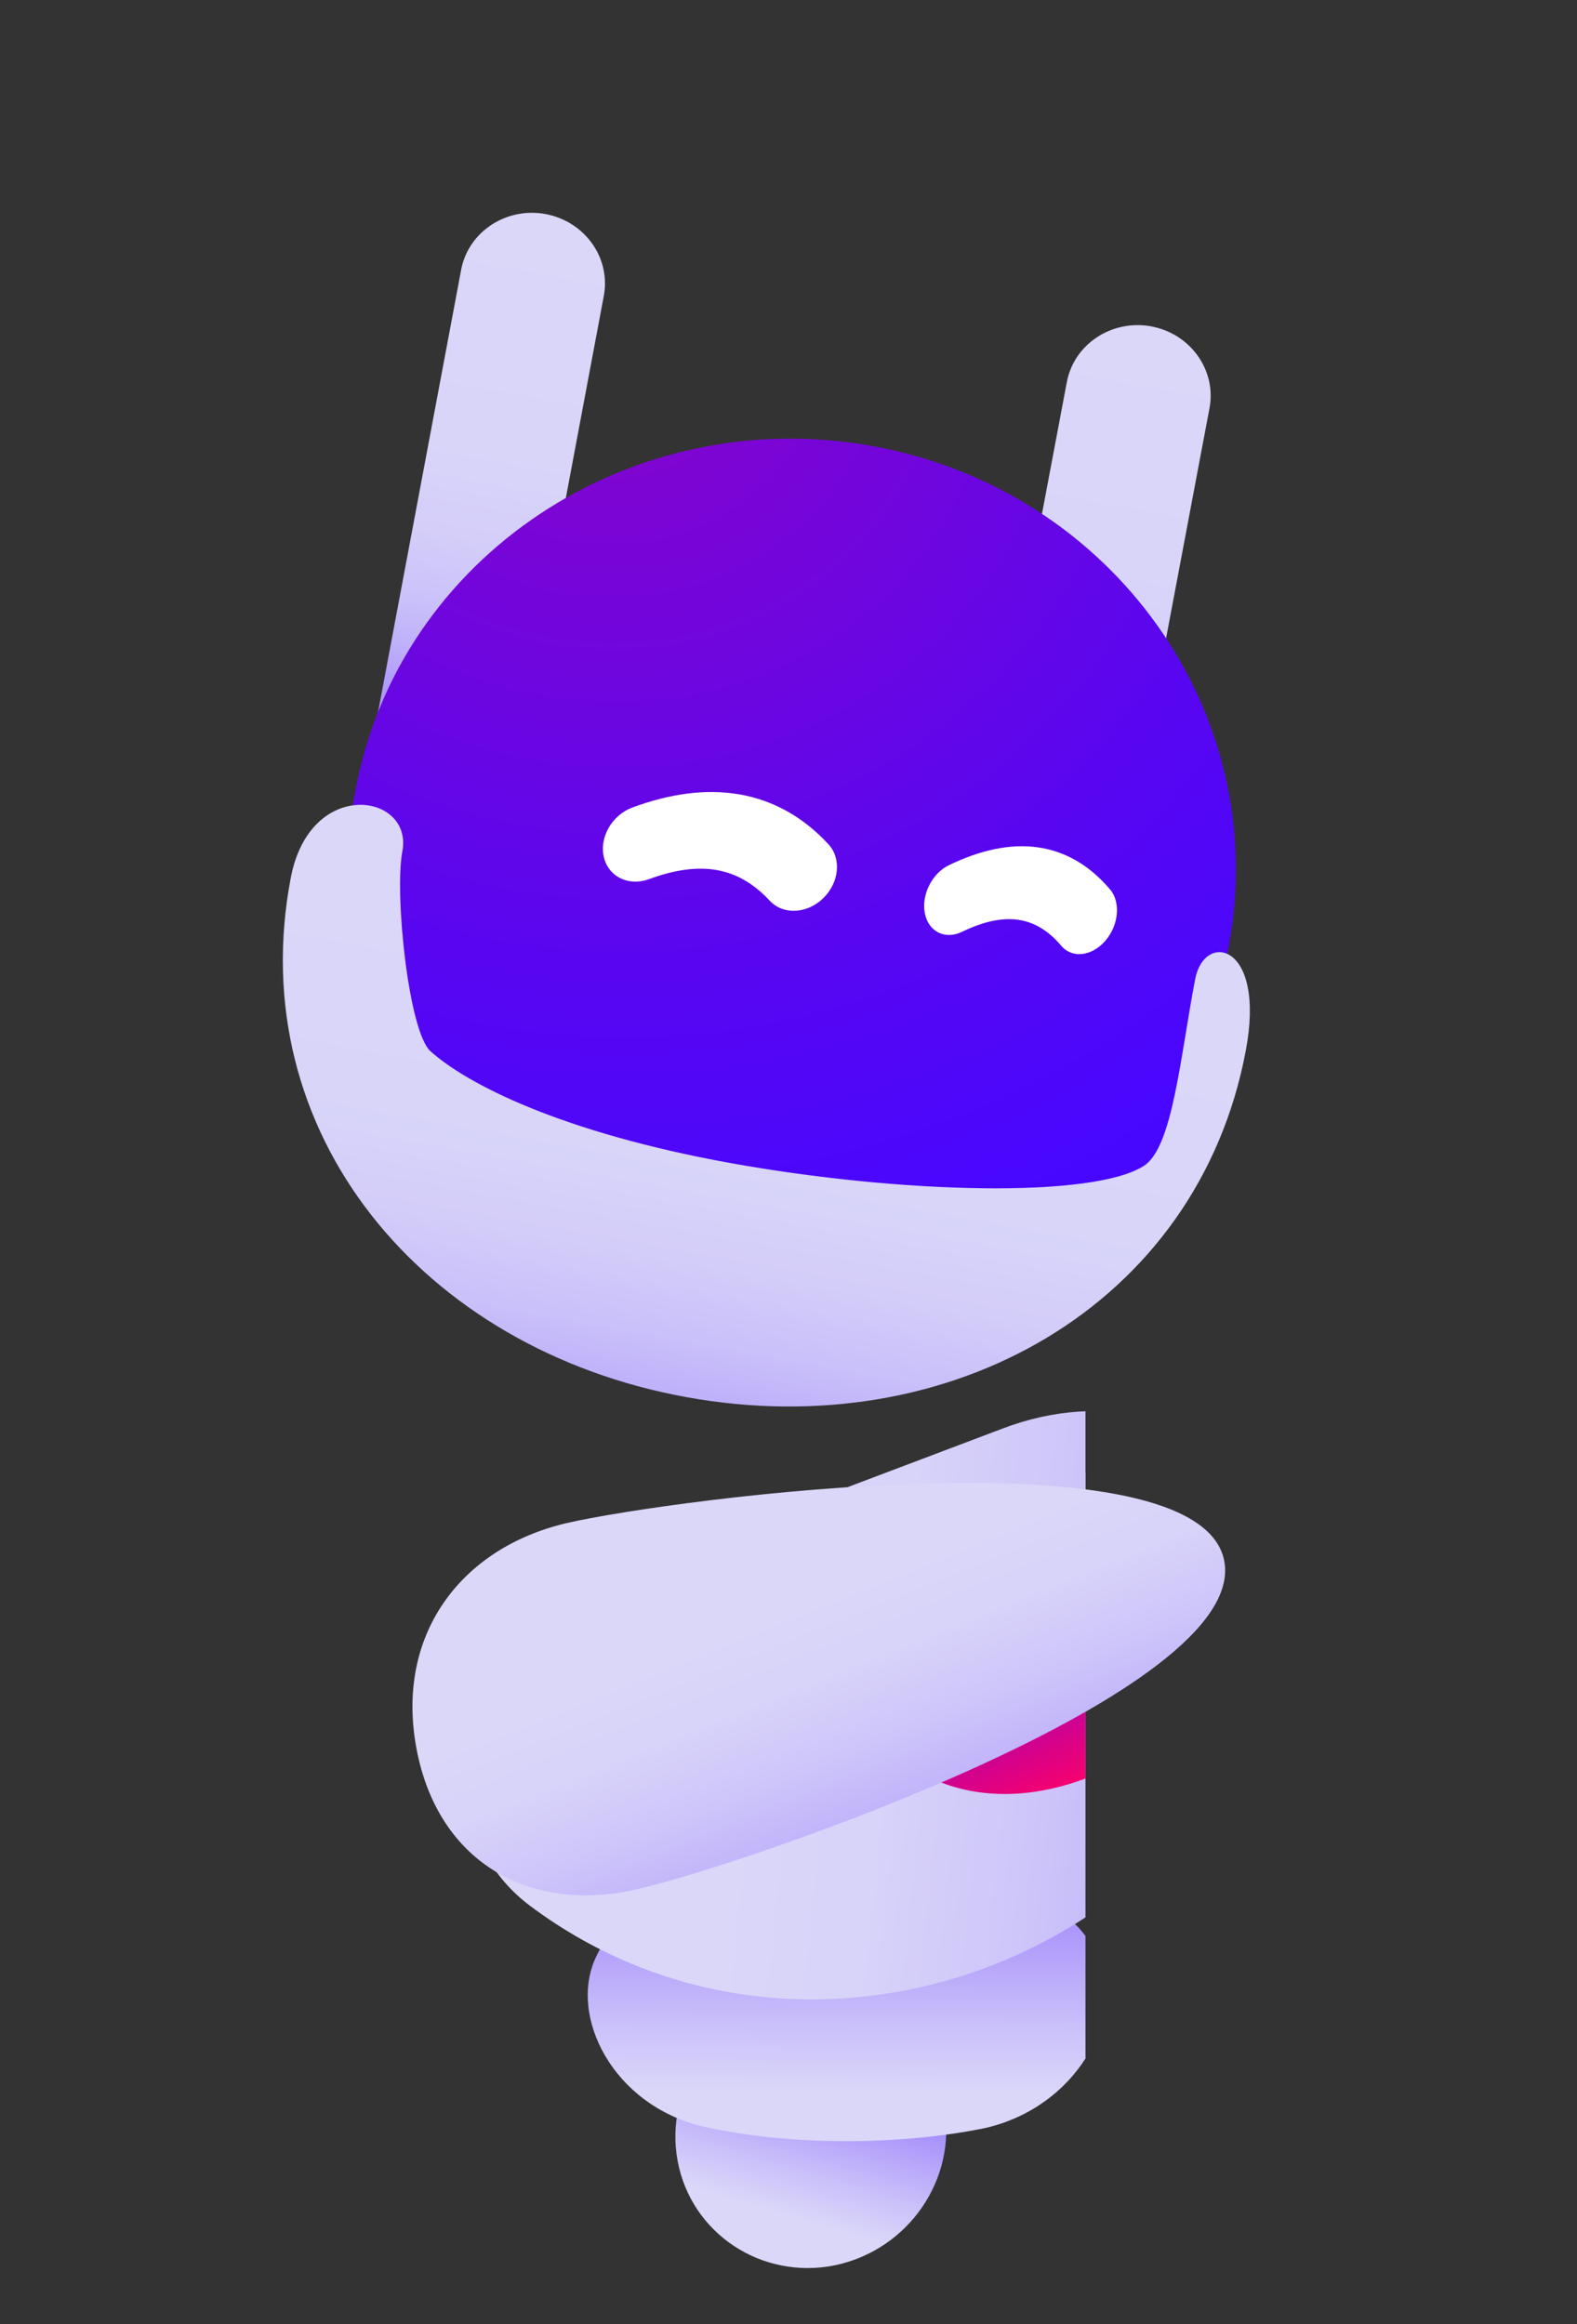 <svg width="154" height="227" viewBox="0 0 154 227" fill="none" xmlns="http://www.w3.org/2000/svg">
<rect x="0" y="0" width="154" height="227" fill="#333333" stroke="none"/>
<g clip-path="url(#clip0)">
<path d="M172.259 135.936C170.241 125.22 127.119 130.362 118.391 132.29C109.664 134.218 104.205 141.221 105.96 150.492C107.715 159.763 115.268 163.927 123.996 161.998C132.756 160.1 174.308 146.618 172.259 135.936Z" fill="url(#paint0_linear)"/>
<path d="M66.17 211.049C64.859 203.914 69.648 196.98 76.848 195.48C84.049 193.98 90.881 198.562 92.192 205.696C93.502 212.831 88.714 219.766 81.514 221.266C74.353 222.707 67.471 218.135 66.17 211.049Z" fill="url(#paint1_linear)"/>
<path d="M68.553 207.686C77.259 209.673 88.203 209.515 96.243 207.847C105.008 205.822 109.77 197.295 107.334 191.459C104.944 185.624 98.356 183.498 92.392 184.893C84.847 186.649 80.885 186.613 73.437 184.801C67.515 183.343 60.865 185.409 58.169 191.212C55.518 196.969 59.849 205.565 68.553 207.686Z" fill="url(#paint2_linear)"/>
<path d="M126.245 157.898C127.174 153.505 126.28 148.905 123.492 145.435C117.927 138.537 107.898 135.73 97.934 139.524L61.031 153.479C51.058 157.228 45.349 166.007 45.666 174.879C45.825 179.316 48.12 183.392 51.698 186.103C78.8 206.466 119.155 191.188 126.245 157.898Z" fill="url(#paint3_linear)"/>
<path d="M107.662 173.03C95.791 178.366 86.627 173.004 84.97 167.379C83.981 163.984 86.152 160.423 91.113 158.416C94.203 157.171 97.487 157.161 99.992 156.038C102.496 154.916 104.646 152.455 107.64 150.956C112.435 148.574 116.512 149.263 118.413 152.283C121.581 157.224 119.57 167.639 107.662 173.03Z" fill="url(#paint4_linear)"/>
</g>
<path d="M119.551 152.453C122.015 165.325 72.663 182.13 62.26 184.517C51.89 186.945 42.833 182.051 40.69 170.894C38.546 159.735 44.968 151.195 55.338 148.767C65.741 146.381 117.045 139.619 119.551 152.453Z" fill="url(#paint5_linear)"/>
<path d="M41.022 86.017C44.841 86.719 48.546 84.309 49.255 80.59L58.965 28.898C59.66 25.22 57.13 21.623 53.27 20.907C49.452 20.205 45.746 22.616 45.036 26.335L35.327 78.026C34.632 81.705 37.162 85.301 41.022 86.017Z" fill="url(#paint6_linear)"/>
<path d="M100.129 96.974C103.947 97.676 107.653 95.265 108.362 91.547L118.112 39.869C118.808 36.19 116.277 32.594 112.417 31.877C108.599 31.175 104.893 33.587 104.183 37.305L94.434 88.983C93.724 92.701 96.254 96.298 100.129 96.974Z" fill="url(#paint7_linear)"/>
<path d="M85.186 43.564C108.735 47.819 124.294 69.764 119.97 92.521L116.707 109.769C112.368 132.564 93.383 128.562 69.834 124.306C46.285 120.051 27.129 117.138 31.467 94.343L34.73 77.094C39.014 54.324 61.637 39.309 85.186 43.564Z" fill="url(#paint8_radial)"/>
<path d="M28.397 85.729C23.642 110.639 41.244 131.767 67.004 136.461C92.763 141.155 116.933 127.581 121.649 102.659C123.651 92.097 117.618 90.932 116.715 95.632C115.257 103.216 114.52 112.062 111.721 113.863C106.77 117.073 88.015 116.606 71.327 113.601C54.815 110.612 45.585 105.879 42.029 102.67C39.911 100.75 38.512 87.428 39.283 83.21C40.422 77.493 30.292 75.834 28.397 85.729Z" fill="url(#paint9_linear)"/>
<path fill-rule="evenodd" clip-rule="evenodd" d="M69.998 84.984C71.804 85.303 73.533 86.213 75.172 87.981C76.465 89.377 78.796 89.273 80.377 87.748C81.958 86.223 82.191 83.855 80.897 82.459C78.488 79.858 75.609 78.191 72.257 77.6C68.923 77.013 65.384 77.535 61.766 78.869C59.773 79.605 58.518 81.767 58.964 83.7C59.409 85.632 61.387 86.603 63.38 85.868C66.007 84.899 68.174 84.663 69.998 84.984Z" fill="white"/>
<path fill-rule="evenodd" clip-rule="evenodd" d="M99.401 89.836C100.888 90.04 102.306 90.807 103.643 92.386C104.699 93.634 106.621 93.413 107.936 91.893C109.251 90.373 109.461 88.129 108.405 86.882C106.438 84.559 104.078 83.141 101.319 82.76C98.576 82.382 95.654 83.061 92.662 84.508C91.013 85.306 89.962 87.409 90.315 89.207C90.668 91.004 92.291 91.814 93.939 91.016C96.112 89.965 97.9 89.629 99.401 89.836Z" fill="white"/>
<defs>
<linearGradient id="paint0_linear" x1="140.667" y1="146.895" x2="178.001" y2="211.021" gradientUnits="userSpaceOnUse">
<stop stop-color="#DAD7F9"/>
<stop offset="0.111" stop-color="#D6D2F9"/>
<stop offset="0.251" stop-color="#CBC2FA"/>
<stop offset="0.407" stop-color="#B9A8FA"/>
<stop offset="0.574" stop-color="#9F84FB"/>
<stop offset="0.751" stop-color="#7F56FD"/>
<stop offset="0.932" stop-color="#571EFE"/>
<stop offset="1" stop-color="#4707FF"/>
</linearGradient>
<linearGradient id="paint1_linear" x1="74.698" y1="223.948" x2="85.653" y2="186.88" gradientUnits="userSpaceOnUse">
<stop offset="0.204" stop-color="#DAD7F9"/>
<stop offset="0.314" stop-color="#CBC1FA"/>
<stop offset="0.541" stop-color="#A288FB"/>
<stop offset="0.865" stop-color="#632EFE"/>
<stop offset="1" stop-color="#4707FF"/>
</linearGradient>
<linearGradient id="paint2_linear" x1="82.609" y1="216.185" x2="82.948" y2="158.241" gradientUnits="userSpaceOnUse">
<stop offset="0.204" stop-color="#DAD7F9"/>
<stop offset="0.314" stop-color="#CBC1FA"/>
<stop offset="0.541" stop-color="#A288FB"/>
<stop offset="0.865" stop-color="#632EFE"/>
<stop offset="1" stop-color="#4707FF"/>
</linearGradient>
<linearGradient id="paint3_linear" x1="58.147" y1="162.909" x2="180.36" y2="176.186" gradientUnits="userSpaceOnUse">
<stop offset="0.12" stop-color="#DAD7F9"/>
<stop offset="0.235" stop-color="#D7D3F9"/>
<stop offset="0.357" stop-color="#CEC6F9"/>
<stop offset="0.482" stop-color="#BFB1FA"/>
<stop offset="0.61" stop-color="#AA93FB"/>
<stop offset="0.739" stop-color="#8F6CFC"/>
<stop offset="0.87" stop-color="#6E3EFD"/>
<stop offset="1" stop-color="#4707FF"/>
</linearGradient>
<linearGradient id="paint4_linear" x1="108.199" y1="174.08" x2="97.444" y2="150.236" gradientUnits="userSpaceOnUse">
<stop stop-color="#FF0068"/>
<stop offset="0.512" stop-color="#9F04B7"/>
<stop offset="1" stop-color="#7306DB"/>
</linearGradient>
<linearGradient id="paint5_linear" x1="75.315" y1="149.789" x2="99.311" y2="209.215" gradientUnits="userSpaceOnUse">
<stop offset="0.12" stop-color="#DAD7F9"/>
<stop offset="0.232" stop-color="#D7D3F9"/>
<stop offset="0.353" stop-color="#CEC5FA"/>
<stop offset="0.48" stop-color="#BEAFFA"/>
<stop offset="0.611" stop-color="#A891FB"/>
<stop offset="0.744" stop-color="#8C69FC"/>
<stop offset="0.878" stop-color="#6B39FE"/>
<stop offset="1" stop-color="#4707FF"/>
</linearGradient>
<linearGradient id="paint6_linear" x1="53.151" y1="20.77" x2="41.215" y2="85.939" gradientUnits="userSpaceOnUse">
<stop stop-color="#DAD7F9"/>
<stop offset="0.361" stop-color="#D9D5F9"/>
<stop offset="0.491" stop-color="#D4CEF9"/>
<stop offset="0.584" stop-color="#CCC3FA"/>
<stop offset="0.658" stop-color="#C0B2FA"/>
<stop offset="0.722" stop-color="#B19CFB"/>
<stop offset="0.732" stop-color="#AE98FB"/>
</linearGradient>
<linearGradient id="paint7_linear" x1="112.274" y1="31.768" x2="100.339" y2="96.932" gradientUnits="userSpaceOnUse">
<stop stop-color="#DAD7F9"/>
<stop offset="0.361" stop-color="#D9D5F9"/>
<stop offset="0.491" stop-color="#D4CEF9"/>
<stop offset="0.584" stop-color="#CCC3FA"/>
<stop offset="0.658" stop-color="#C0B2FA"/>
<stop offset="0.722" stop-color="#B19CFB"/>
<stop offset="0.732" stop-color="#AE98FB"/>
</linearGradient>
<radialGradient id="paint8_radial" cx="0" cy="0" r="1" gradientUnits="userSpaceOnUse" gradientTransform="translate(59.601 31.438) rotate(10.254) scale(96.142 93.223)">
<stop stop-color="#8905C9"/>
<stop offset="0.004" stop-color="#8905C9"/>
<stop offset="0.668" stop-color="#5906F0"/>
<stop offset="1" stop-color="#4707FF"/>
</radialGradient>
<linearGradient id="paint9_linear" x1="74.982" y1="94.522" x2="66.307" y2="142.352" gradientUnits="userSpaceOnUse">
<stop stop-color="#DAD7F9"/>
<stop offset="0.411" stop-color="#D8D5F9"/>
<stop offset="0.61" stop-color="#D3CDF9"/>
<stop offset="0.764" stop-color="#CAC0FA"/>
<stop offset="0.894" stop-color="#BDAEFA"/>
<stop offset="1" stop-color="#AE98FB"/>
</linearGradient>
<clipPath id="clip0">
<rect width="66" height="99" fill="white" transform="translate(40 128)"/>
</clipPath>
</defs>
</svg>
